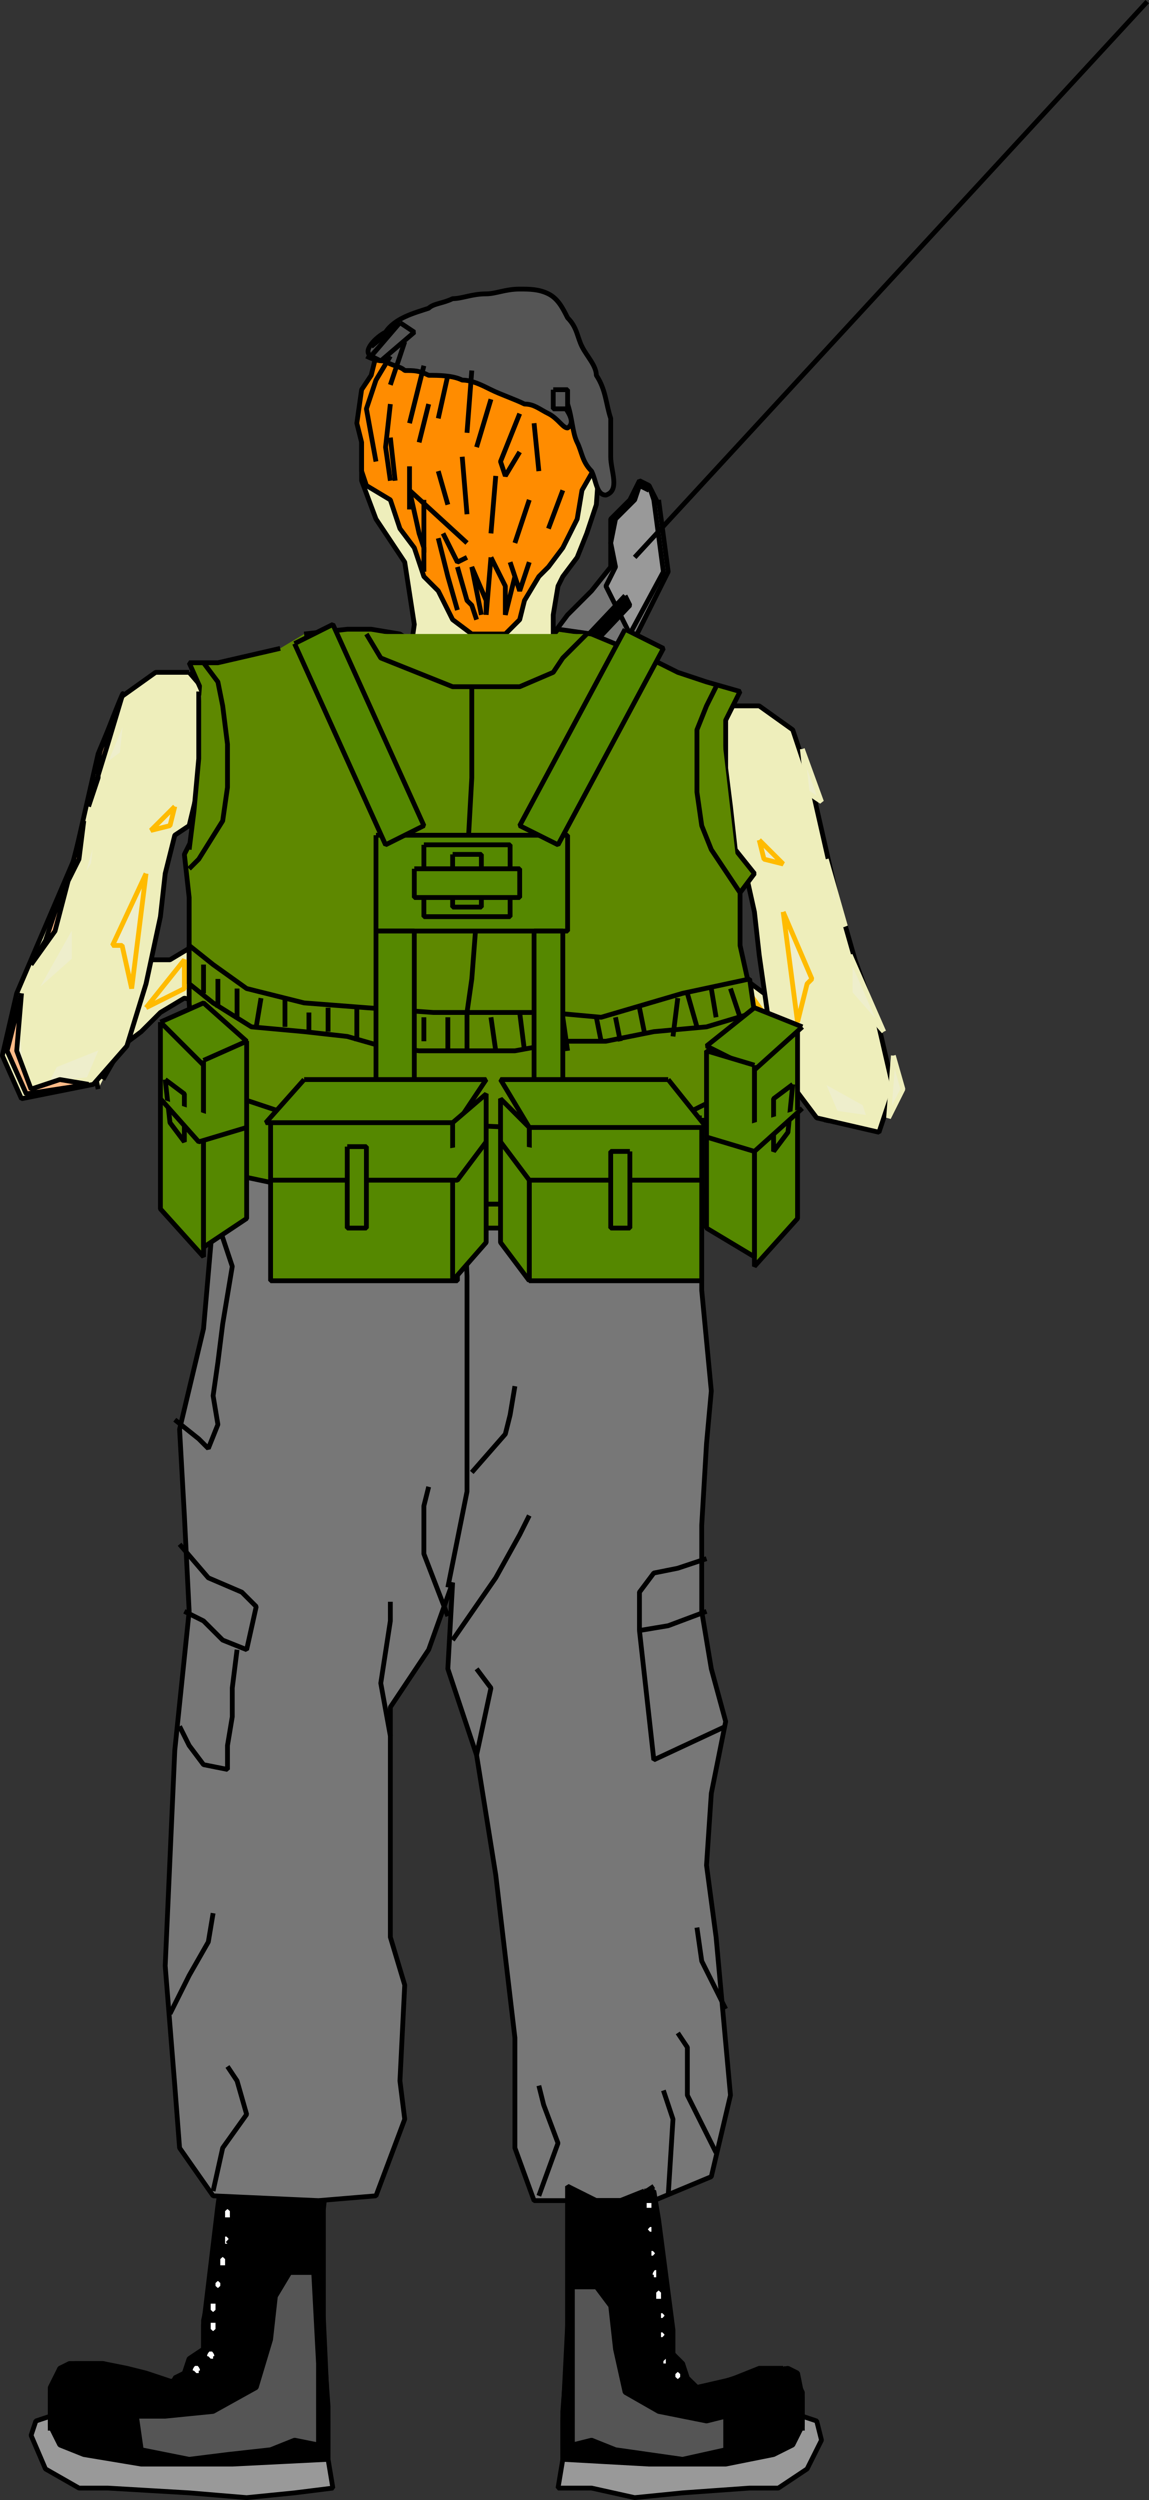 <svg xmlns="http://www.w3.org/2000/svg" width="239.855" height="521.837" version="1.2"><rect width="100%" height="100%" fill="#333333" stroke="none"/><g fill="none" fill-rule="evenodd" stroke="#000" stroke-linejoin="bevel" font-family="'Sans Serif'" font-size="12.5" font-weight="400"><path fill="#777" d="m137.487 105.339-2-4-2-1-2 4-4 4v10l-4 5-5 5-3 4-7-1-4-3h-2l-4 4-4 4 6 14 6 1h5l7-2 6-3 4-5 11-22-2-15" vector-effect="non-scaling-stroke"/><path fill="#999" d="m96.487 136.339 7-7 4 4h7v10l-4 7-10-1-5-13m40-34-2-1-1 3-4 4-1 5 1 5-2 4 5 10 7-13-2-15-1-3" vector-effect="non-scaling-stroke"/><path fill="#000" d="m130.487 124.339 1 2-17 18-1-2 17-18" vector-effect="non-scaling-stroke"/><path d="m132.487 116.339 107-116m-193 452 3 2 5 1 6 1 5-2 3-2-1 9v27l1 14v11l-11 1-7 1-8-1-13-1-13-2-4-1-2-4v-8l2-4 3-1" vector-effect="non-scaling-stroke"/><path d="M15.487 493.339h6l5 1 4 1 6 2v-1l2-1 1-3 3-2v-6l2-9 1-9 1-13" vector-effect="non-scaling-stroke"/><path fill="#999" d="M10.487 507.339v-3l-3 1-1 3 3 7 7 4h6l17 1 12 1 10-1 8-1-1-6" vector-effect="non-scaling-stroke"/><path fill="#000" d="m48.487 454.339-2-1-1 7-3 25v5l-3 2-1 3-3 2-14-4h-7l-2 1-2 5v7l2 4 5 2 12 2h19l20-1v-8l-1-22v-31l-6 3-7 1-6-2" vector-effect="non-scaling-stroke"/><path fill="#fff" d="M48.487 463.339h-2v-2c1-1 1-1 2 0v2m0-6c0 1-1 1-1 0-1 0-1-1 0-2h1c1 1 1 2 0 2m-1 16h-2v-2c1-1 1-1 2 0v2m0-5c0 1-1 1-1 0v-2h1c1 1 1 1 0 2m-3 24c0 1-1 1-1 0-1 0-1-1 0-2h1c1 1 1 2 0 2m2-15c-1 1-1 1-2 0v-1c1-1 1-1 2 0v1m-1 9c-1 1-1 1-2 0v-2h2v2m0-4c-1 1-1 1-2 0v-2h2v2m-4 13c0 1-1 1-1 0-1 0-1-1 0-2h1c1 1 1 2 0 2" vector-effect="non-scaling-stroke"/><path fill="#555" d="M65.487 474.339h-5l-3 5-1 9-3 10-9 5-10 1h-6l1 7 10 2 8-1 9-1 5-2 5 1v-17l-1-19" vector-effect="non-scaling-stroke"/><path fill="#777" d="m45.487 235.339-1 19-2 23-5 21 1 18 1 20-3 29-2 45 2 25 1 13 7 10 22 1 12-1 6-16-1-8 1-20-3-10v-48l8-12 5-14-1 18 6 18 4 25 4 34v23l4 11h25l12-5 4-17-3-33-2-15 1-15 3-15-3-11-2-12v-18l1-17 1-11-2-21v-28l-3-7-99 1" vector-effect="non-scaling-stroke"/><path d="m45.487 241.339 101 1m-50 0 1 24v45l-4 20m-56-9 6 7 7 3 3 3-2 9-5-2-4-4-4-2m11 8-1 8v6l-1 6v5l-5-1-3-4-2-4m-1-64 5 4 2 2 2-5-1-6 1-7 1-8 1-6 1-6-3-9m102 70-6 2-5 1-3 4v8l6-1 8-3m-14 4 2 18 1 9 15-7m-116 60 4-8 4-7 1-6m0 58 2-9 5-7-2-7-2-3m34-69-2-11 2-13v-4m12 3-5-13v-10l1-4m9-3 7-8 1-4 1-6m-13 53 9-13 5-9 2-4m-11 50 3-14-3-4m52 71-5-10-1-7m4 47-6-12v-10l-2-3m-2 34 1-16-2-6m-26 22 4-11-3-8-1-4" vector-effect="non-scaling-stroke"/><path fill="#eeb" d="m97.487 64.339-8 2-8 6-6 14v14l3 8 6 9 2 13-1 7 13 3h18l-1-6v-6l1-6 1-2 3-4 2-5 2-6 1-14-1-9-4-10-6-8-11-1-6 1" vector-effect="non-scaling-stroke"/><path fill="#ff8c00" d="m87.487 66.339-3 3-4 2-2 3-1 4-2 3-1 7 1 4v6l1 3 5 3 2 6 3 4 2 6 3 3 3 6 4 3h7l3-3 1-4 3-5 2-2 3-4 3-6 1-6 4-7-1-11-1-6-2-6-5-7-4-2-7-1-7 1-6 1-4 2" vector-effect="non-scaling-stroke"/><path fill="#555" d="M83.487 67.339c-2 3-3 8-6 7-2-1 1-4 3-5 2-3 6-4 9-5 1-1 3-1 5-2 2 0 4-1 7-1 2 0 4-1 7-1 2 0 4 0 6 1s3 3 4 5c2 2 2 4 3 6s3 4 3 6c2 3 2 6 3 9v8c0 3 2 7-1 8-2 0-2-3-3-5-2-2-2-4-3-6s-1-5-2-8c-1 0 0-2-1-2-3 0 4 5 1 7-1 0-2-2-4-3s-3-2-5-2c-2-1-5-2-7-3s-4-2-6-2c-2-1-5-1-7-1-2-1-3-1-5-1-1-1-3-1-4-2-1 0-2 0-4-1" vector-effect="non-scaling-stroke"/><path d="m83.487 67.339-6 5" vector-effect="non-scaling-stroke"/><path fill="#555" d="m83.487 67.339 3 2-7 6-2-1 6-7m32 14h3v4h-3v-4" vector-effect="non-scaling-stroke"/><path d="m81.487 74.339-3 5-2 6 2 11m3-12-1 9 1 7m4-3v9m3-2v11m3-3 2 8 2 7m0-9 2 7 1 1 1 3m1-1-2-10 3 7v3m0 0 1-12m0 0 3 6v6l2-8" vector-effect="non-scaling-stroke"/><path d="m110.487 117.339-2 6-2-6m-14-6 3 6 2-1" vector-effect="non-scaling-stroke"/><path d="m97.487 113.339-12-11 2 9 1 3v5m-7-28 1 9m2-29-3 9m7-4-3 12m4-4-2 8m4 6 2 7m3-10 1 12m6-8-1 12m8-7-3 9m10-11-3 8m-21-32-2 9m7-10-1 13m5-7-3 10m9-7-4 10 1 3 3-5m3-6 1 10" vector-effect="non-scaling-stroke"/><path fill="#eeb" d="m21.487 225.339 4-7 4-3 4-4 5-3 4 1 2-13-4 1-5 3h-6l-10 3-2 9 3 15" vector-effect="non-scaling-stroke"/><path fill="#eeb" d="M39.487 140.339h-7l-7 5-5 12-5 22-6 14-6 14-3 13 4 9 15-3 7-8 4-13 3-14 1-9 2-8 3-2 6-25-6-7m133 92-4-6-4-4-3-4-4-3-4 1-2-13 4 1 4 3h5l9 4 2 8-3 15" vector-effect="non-scaling-stroke"/><path fill="#eeb" d="M152.487 147.339h6l7 5 4 12 5 22 4 14 5 14 3 13-3 9-13-3-6-8-4-12-2-14-1-9-2-9-3-2-5-25 5-7" vector-effect="non-scaling-stroke"/><path fill="#eec" stroke="#eeb" d="m167.487 156.339 4 11-3-2-1-9" vector-effect="non-scaling-stroke"/><path fill="#eec" stroke="#fb0" d="m158.487 175.339 5 5-4-1-1-4m5 15 3 23 2-8 1-1-6-14" vector-effect="non-scaling-stroke"/><path fill="#eec" stroke="#eeb" d="m171.487 225.339 3 7 7 1-1-3-9-5m15-5 2 7-3 6 1-13m-2-5-7-16v8l7 8m-12-36 4 14-3-6-1-8" vector-effect="non-scaling-stroke"/><path stroke="#fb0" d="m163.487 217.339-7-10 1 6 6 4" vector-effect="non-scaling-stroke"/><path fill="#5e8800" d="m58.487 135.339-13 3h-6l4 9 1 10-1 11-5 10 1 9v22l1 13 1 18 20 7 18 9h38l15-4 27-7-1-29-2-10-2-9v-11l3-4-4-5-1-9-1-8v-10l3-6-7-2-6-2-6-3-12-5-7-1-4 5-4 3-11-1-8-2-6-4-6-1h-5l-9 1" vector-effect="non-scaling-stroke"/><path fill="#5e8800" d="m42.487 138.339 3 4 1 5 1 8v9l-1 7-5 8-2 2m110-38-2 4-2 5v13l1 7 2 5 6 9m-78-54 3 5 5 2 5 2 5 2h14l7-3 2-3 5-5m-83 65 5 4 7 5 12 3 13 1 14 1h24l11 1 17-5 14-3 1 7-10 3-11 1-10 2h-8l-11 2h-20l-8-1-7-2-9-1-11-1-8-5-5-4v-8m3 4v6m3-3v6m4-4v6m5-4-1 6m6-6v6m5-3v4m4-5v5m6-5v7m5-6v7m5-6-1 7m5-7v5m5-5v7m4-8v8m5-7 1 7m5-8 1 8m3-6 2 6m3-7 1 7m6-7 1 5m3-5 1 5m4-7 1 5m7-7-1 8m3-9 2 7m3-8 1 6m3-6 2 6" vector-effect="non-scaling-stroke"/><path fill="#5e8800" d="M98.487 143.339v19l-1 18 2 11-1 13-1 7m-58 1 3 4 4 3 1 1-1 10v12l-5-1m-1-22 6 6m112-5-6 2-1 3 2 22 6-2m-8-16 8-2" vector-effect="non-scaling-stroke"/><path fill="#580" d="M78.487 174.339h40v20h-40v-20" vector-effect="non-scaling-stroke"/><path fill="#580" d="m130.487 131.339 8 4-22 41-8-4 22-41m-69 3 8-4 19 42-8 4-19-42m17 60h8v44h-8v-44m33 2v-2 2m0-2h6v44h-6v-44" vector-effect="non-scaling-stroke"/><path fill="#580" d="m37.487 222.339 13 7 15 5h20l22 1 34-2 14-7 9-8 1 19-6 6-17 7-14 1h-31l-29-2-19-4-11-6-1-17m51-46h18v15h-18v-15" vector-effect="non-scaling-stroke"/><path fill="#580" d="M94.487 178.339h6v11h-6v-11" vector-effect="non-scaling-stroke"/><path fill="#580" d="M86.487 181.339h22v6h-22v-6m-30 52h39v34h-39v-34" vector-effect="non-scaling-stroke"/><path fill="#580" d="M63.487 225.339h38l-6 9h-40l8-9" vector-effect="non-scaling-stroke"/><path fill="#580" d="m94.487 234.339 7-6v31l-7 8v-33" vector-effect="non-scaling-stroke"/><path fill="#580" d="M56.487 246.339h39l6-8" vector-effect="non-scaling-stroke"/><path fill="#580" d="M72.487 239.339h4v17h-4v-17m74-6h-36v34h36v-34" vector-effect="non-scaling-stroke"/><path fill="#580" d="M139.487 225.339h-35l6 10h37l-8-10m-29 10-6-6v30l6 8v-32" vector-effect="non-scaling-stroke"/><path fill="#580" d="M146.487 246.339h-36l-6-8" vector-effect="non-scaling-stroke"/><path fill="#580" d="M131.487 240.339h-4v16h4v-16m-98-27 9 8v41l-9-10v-39" vector-effect="non-scaling-stroke"/><path fill="#580" d="m33.487 213.339 9-4 9 8-9 5-9-9" vector-effect="non-scaling-stroke"/><path fill="#580" d="m42.487 221.339 9-4v37l-9 6v-39m-8 4 4 3v10l-3-4-1-9" vector-effect="non-scaling-stroke"/><path fill="#580" d="m33.487 229.339 8 9 10-3m115-21-9 8v42l9-10v-40" vector-effect="non-scaling-stroke"/><path fill="#580" d="m167.487 214.339-10-4-10 8 10 5 10-9" vector-effect="non-scaling-stroke"/><path fill="#580" d="m157.487 222.339-10-3v37l10 6v-40m8 4-4 3v11l3-4 1-10" vector-effect="non-scaling-stroke"/><path fill="#580" d="m167.487 231.339-10 9-10-3" vector-effect="non-scaling-stroke"/><path d="M41.487 144.339v14l-1 11-1 8" vector-effect="non-scaling-stroke"/><path fill="#eec" stroke="#eeb" d="m26.487 148.339-5 12 4-3 1-9" vector-effect="non-scaling-stroke"/><path fill="#eec" stroke="#fb0" d="m36.487 168.339-5 5 4-1 1-4m-6 14-3 24-2-9h-2l7-15" vector-effect="non-scaling-stroke"/><path fill="#eec" stroke="#eeb" d="m21.487 218.339-3 7-9 1 2-4 10-4m-17-5-2 7 3 5-1-12m2-5 9-16v8l-9 8m14-37-4 14 3-5 1-9" vector-effect="non-scaling-stroke"/><path stroke="#fb0" d="m30.487 210.339 8-10v6l-8 4" vector-effect="non-scaling-stroke"/><path fill="#fb8" d="M25.487 145.339c1-3-3 7-4 10-1 2-1 4-1 7l-2 6 4-13 3-10m-8 26-1 8-4 8-3 9-3 5 5-7 6-23m-13 36-3 12 4 9 13-2-6-1-6 2-3-8 1-12" vector-effect="non-scaling-stroke"/><path d="m136.487 456.339-3 2-4 1h-5l-4-2-2-1v34l-1 13v10l10 1 5 1 8-1 10-1 12-2 3-1 2-3v-8l-2-4-2-1" vector-effect="non-scaling-stroke"/><path d="M163.487 494.339h-5l-5 2-3 1-5 1-1-1h-1l-1-4-2-2-1-6-1-7-1-9-1-12" vector-effect="non-scaling-stroke"/><path fill="#999" d="M167.487 507.339v-3l3 1 1 4-3 6-6 4h-6l-14 1-10 1-9-2h-7l1-6" vector-effect="non-scaling-stroke"/><path fill="#000" d="M134.487 457.339h2l1 6 3 23v6l2 1 1 3 2 2 13-3 6-1 2 1 1 5v6l-2 4-4 2-10 2h-16l-18-1v-8l1-20v-29l5 3h6l5-2" vector-effect="non-scaling-stroke"/><path fill="#fff" d="M135.487 466.339h1v-2h-1c-1 1-1 1 0 2m-1-5h2v-2h-2v2m2 14c0 1 1 1 1 0v-2h-1c-1 1-1 2 0 2m-1-4h1c1-1 1-1 0-2h-1v2m3 22c0 1 1 1 1 0v-1c0-1-1-1-1 0-1 0-1 1 0 1m-2-13h2v-2c-1-1-1-1-2 0v2m1 8h1c1-1 1-1 0-2h-1v2m0-4h1c1-1 1-1 0-2h-1v2m3 12c1 1 1 1 2 0v-1c-1-1-1-1-2 0v1" vector-effect="non-scaling-stroke"/><path fill="#555" d="M119.487 477.339h5l3 4 1 9 2 9 7 4 10 2 4-1v7l-9 2-7-1-7-1-5-2-4 1v-33" vector-effect="non-scaling-stroke"/></g></svg>
